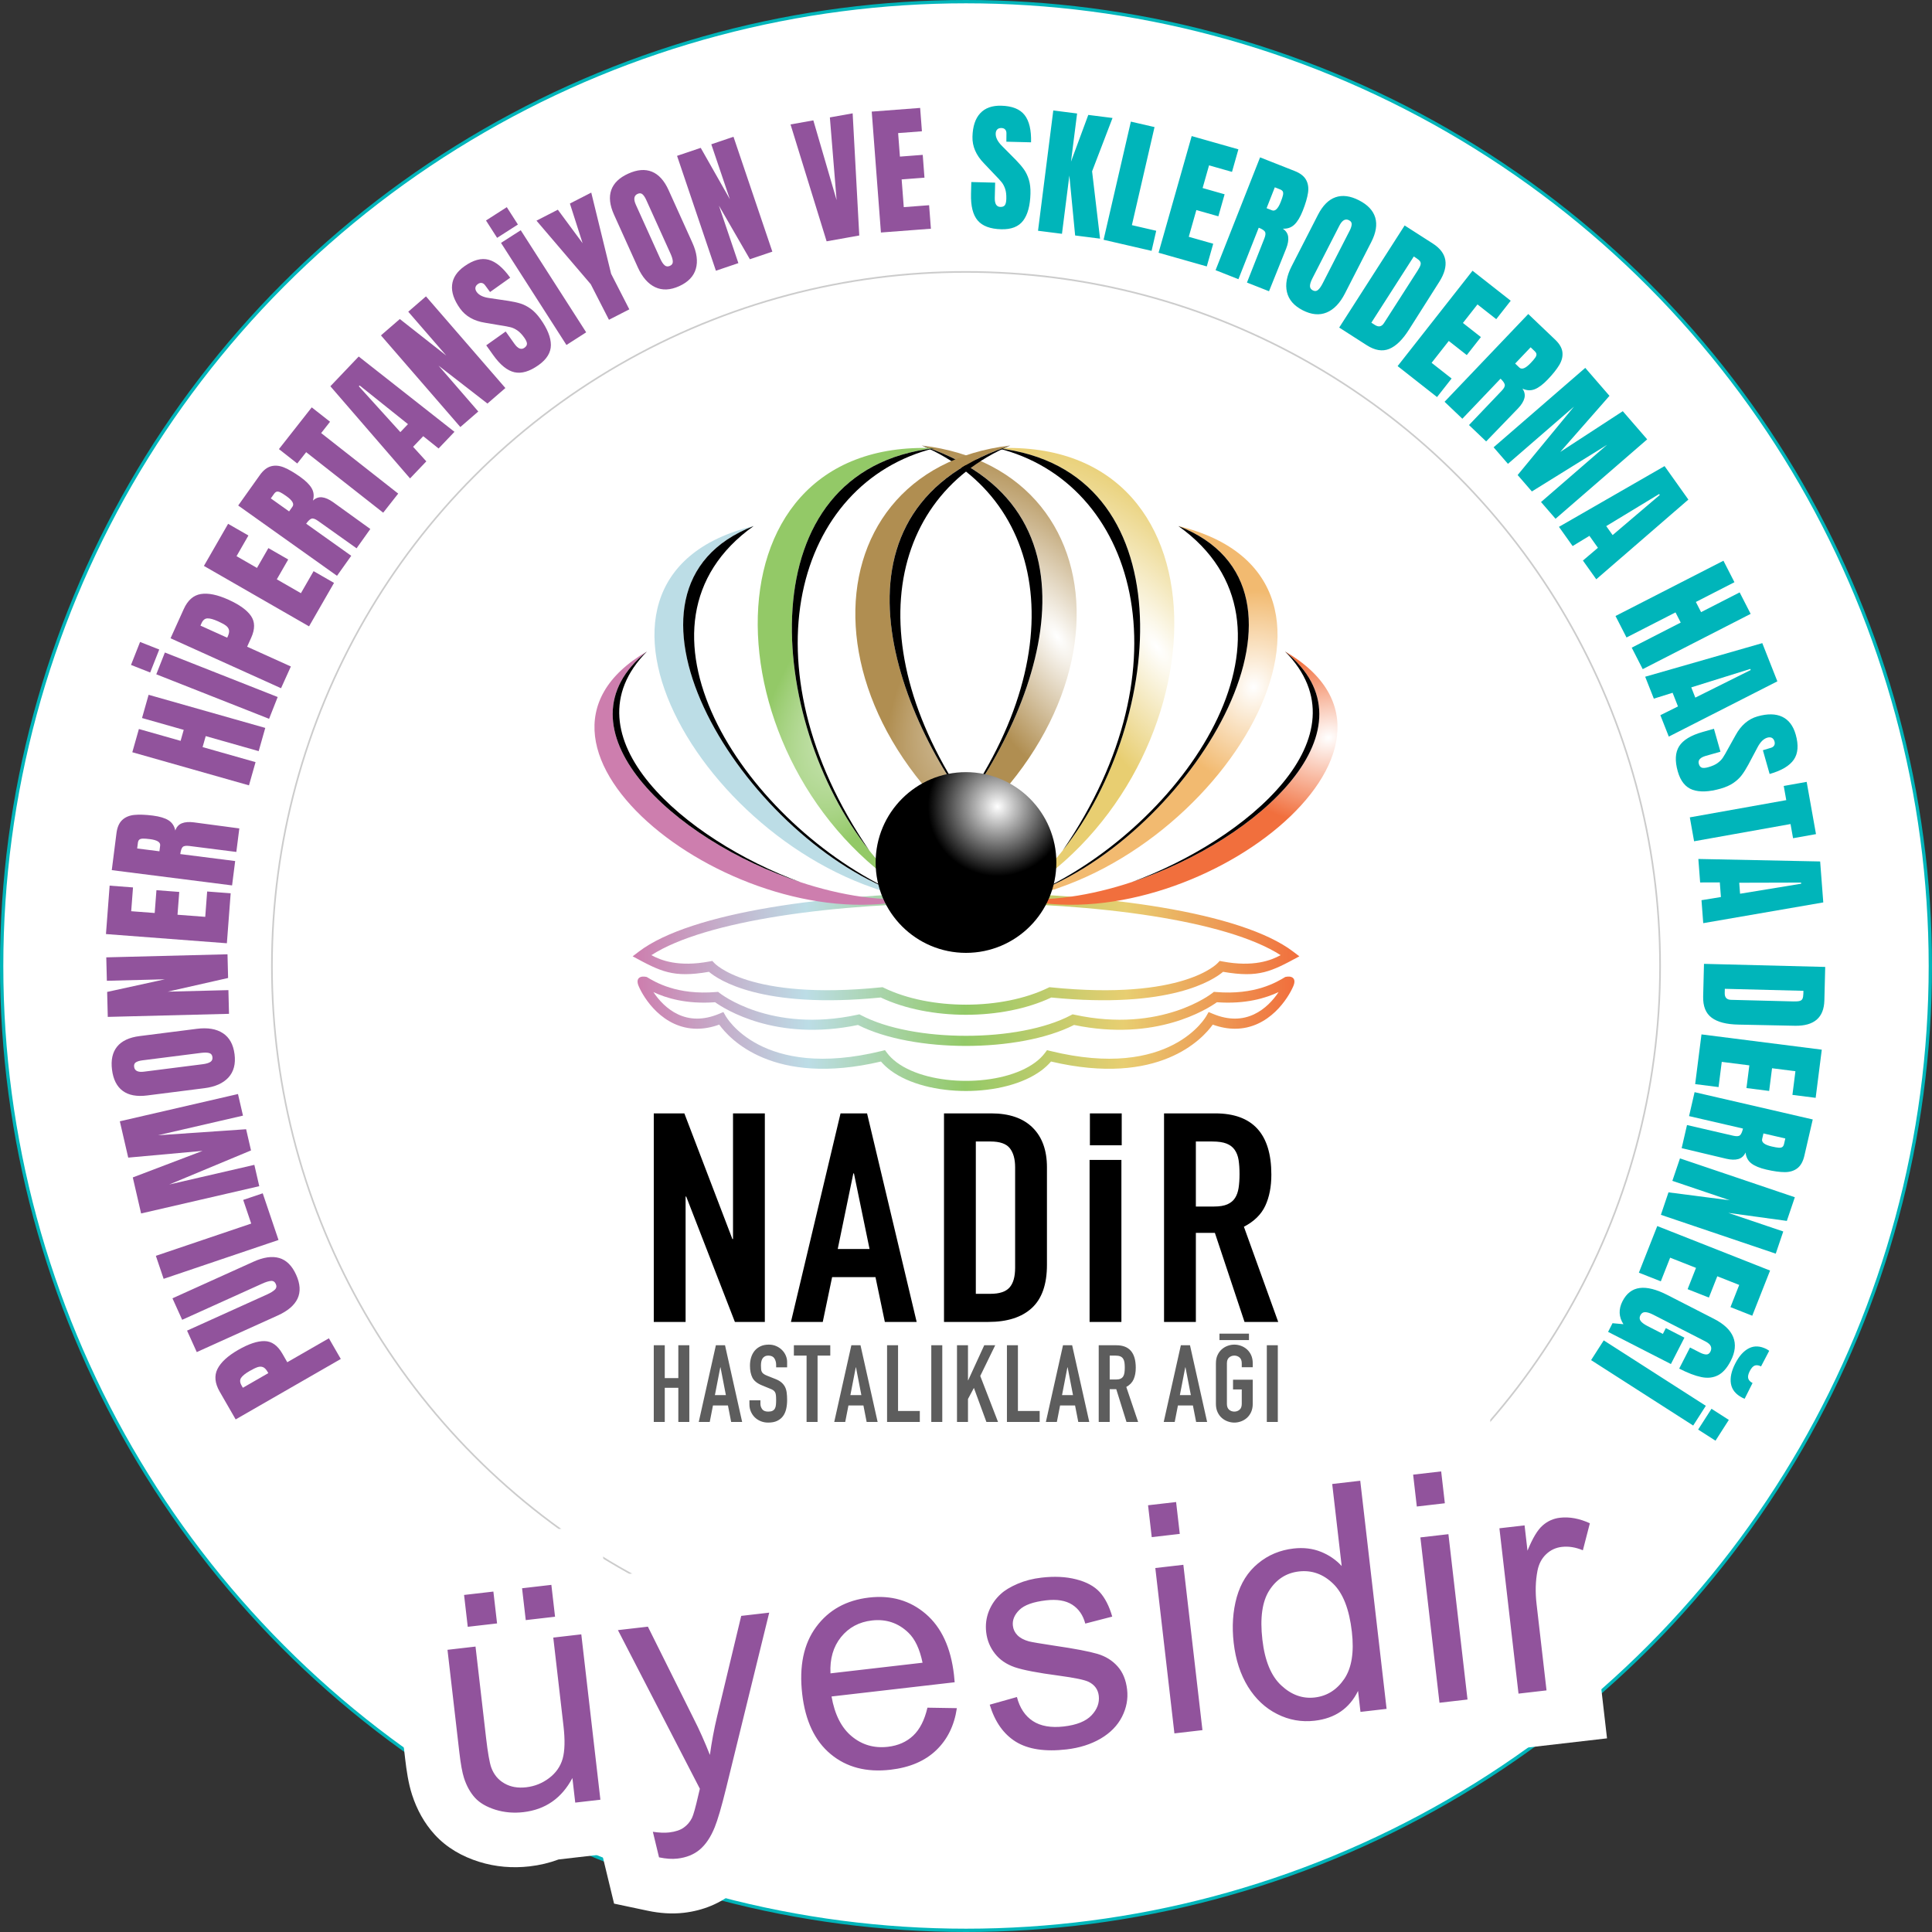 <?xml version="1.0" encoding="UTF-8"?>
<!DOCTYPE svg PUBLIC "-//W3C//DTD SVG 1.1//EN" "http://www.w3.org/Graphics/SVG/1.1/DTD/svg11.dtd">
<!-- Creator: CorelDRAW 2017 -->
<svg xmlns="http://www.w3.org/2000/svg" xml:space="preserve" width="116.789mm" height="116.789mm" version="1.1" style="shape-rendering:geometricPrecision; text-rendering:geometricPrecision; image-rendering:optimizeQuality; fill-rule:evenodd; clip-rule:evenodd"
viewBox="0 0 10154.76 10154.76"
 xmlns:xlink="http://www.w3.org/1999/xlink">
 <rect x="0" y="0" width="10154.76" height="10154.76" fill="#333333" stroke="none"/>
 <defs>
  <style type="text/css">
   <![CDATA[
    .str0 {stroke:#00B5BA;stroke-width:17.39;stroke-miterlimit:22.926}
    .str1 {stroke:#CCCCCC;stroke-width:8.69;stroke-miterlimit:22.926}
    .fil1 {fill:none}
    .fil17 {fill:black}
    .fil10 {fill:black}
    .fil0 {fill:white}
    .fil3 {fill:#00B5BA;fill-rule:nonzero}
    .fil16 {fill:#5D5D5D;fill-rule:nonzero}
    .fil18 {fill:#91539C;fill-rule:nonzero}
    .fil2 {fill:#91539C;fill-rule:nonzero}
    .fil11 {fill:url(#id0)}
    .fil6 {fill:url(#id1)}
    .fil9 {fill:url(#id2)}
    .fil13 {fill:url(#id3)}
    .fil15 {fill:url(#id4)}
    .fil14 {fill:url(#id5)}
    .fil7 {fill:url(#id6)}
    .fil8 {fill:url(#id7)}
    .fil12 {fill:url(#id8)}
    .fil4 {fill:url(#id9);fill-rule:nonzero}
    .fil5 {fill:url(#id10);fill-rule:nonzero}
   ]]>
  </style>
  <radialGradient id="id0" gradientUnits="userSpaceOnUse" gradientTransform="matrix(0.806 -1.173 -0.533 -0.366 2837 10962)" cx="5448.76" cy="3346.38" r="824.66" fx="5448.76" fy="3346.38">
   <stop offset="0" style="stop-opacity:1; stop-color:white"/>
   <stop offset="1" style="stop-opacity:1; stop-color:#B08E51"/>
  </radialGradient>
  <radialGradient id="id1" gradientUnits="userSpaceOnUse" gradientTransform="matrix(-0.806 -1.173 0.533 -0.366 8249 11085)" xlink:href="#id0" cx="5553.16" cy="3346.38" r="824.66" fx="5553.16" fy="3346.38">
  </radialGradient>
  <radialGradient id="id2" gradientUnits="userSpaceOnUse" gradientTransform="matrix(1.162 -1.482 1.718 0.811 -7788 11078)" cx="6979.85" cy="3876.68" r="263.07" fx="6979.85" fy="3876.68">
   <stop offset="0" style="stop-opacity:1; stop-color:white"/>
   <stop offset="1" style="stop-opacity:1; stop-color:#F16F3D"/>
  </radialGradient>
  <radialGradient id="id3" gradientUnits="userSpaceOnUse" gradientTransform="matrix(-0.173 -1.186 -1.068 0.156 9389 8644)" cx="4717.54" cy="3610.15" r="423.94" fx="4717.54" fy="3610.15">
   <stop offset="0" style="stop-opacity:1; stop-color:white"/>
   <stop offset="1" style="stop-opacity:1; stop-color:#BCDDE6"/>
  </radialGradient>
  <radialGradient id="id4" gradientUnits="userSpaceOnUse" gradientTransform="matrix(1.376 1.543 -1.543 1.376 4575 -9677)" cx="5238.85" cy="4238.95" r="176.91" fx="5238.85" fy="4238.95">
   <stop offset="0" style="stop-opacity:1; stop-color:white"/>
   <stop offset="1" style="stop-opacity:1; stop-color:black"/>
  </radialGradient>
  <radialGradient id="id5" gradientUnits="userSpaceOnUse" gradientTransform="matrix(-1.162 -1.482 -1.718 0.811 16931 7775)" cx="4751.63" cy="3876.68" r="263.07" fx="4751.63" fy="3876.68">
   <stop offset="0" style="stop-opacity:1; stop-color:white"/>
   <stop offset="1" style="stop-opacity:1; stop-color:#CD7EAE"/>
  </radialGradient>
  <radialGradient id="id6" gradientUnits="userSpaceOnUse" gradientTransform="matrix(-0.731 -0.983 0.394 -0.293 9185 10373)" cx="6079.21" cy="3400.02" r="1071.46" fx="6079.21" fy="3400.02">
   <stop offset="0" style="stop-opacity:1; stop-color:white"/>
   <stop offset="1" style="stop-opacity:1; stop-color:#E8CE71"/>
  </radialGradient>
  <radialGradient id="id7" gradientUnits="userSpaceOnUse" gradientTransform="matrix(0.173 -1.186 1.068 0.156 1593 10863)" cx="6588.52" cy="3610.15" r="423.94" fx="6588.52" fy="3610.15">
   <stop offset="0" style="stop-opacity:1; stop-color:white"/>
   <stop offset="1" style="stop-opacity:1; stop-color:#F2BA70"/>
  </radialGradient>
  <radialGradient id="id8" gradientUnits="userSpaceOnUse" gradientTransform="matrix(0.731 -0.983 -0.394 -0.293 2634 9134)" cx="4819.15" cy="3400.02" r="1071.46" fx="4819.15" fy="3400.02">
   <stop offset="0" style="stop-opacity:1; stop-color:white"/>
   <stop offset="1" style="stop-opacity:1; stop-color:#93C967"/>
  </radialGradient>
  <linearGradient id="id9" gradientUnits="userSpaceOnUse" x1="6823.78" y1="4745.72" x2="3330.99" y2="4745.68">
   <stop offset="0" style="stop-opacity:1; stop-color:#F16F3D"/>
   <stop offset="0.259" style="stop-opacity:1; stop-color:#E8CE71"/>
   <stop offset="0.502" style="stop-opacity:1; stop-color:#93C967"/>
   <stop offset="0.741" style="stop-opacity:1; stop-color:#BCDDE6"/>
   <stop offset="1" style="stop-opacity:1; stop-color:#CD7EAE"/>
  </linearGradient>
  <linearGradient id="id10" gradientUnits="userSpaceOnUse" xlink:href="#id9" x1="6798.04" y1="5182.67" x2="3356.71" y2="5182.64">
  </linearGradient>
 </defs>
 <g id="Layer_x0020_1">
  <g id="_2958683637520">
   <circle class="fil0 str0" cx="5077.38" cy="5077.38" r="5068.69"/>
   <circle class="fil1 str1" cx="5077.38" cy="5077.38" r="3648.21"/>
   <g>
    <path class="fil2" d="M1238.64 7460.58l-83.98 -146.01c-25.35,-44.13 -29.22,-83.92 -11.59,-119.16 17.76,-35.25 54.03,-68.59 108.86,-100.18 54.91,-31.59 101.14,-47.04 138.62,-46.3 37.48,0.68 68.66,22.71 93.54,66.02l25.89 45.01 218.74 -125.74 62.5 108.65 -552.58 317.71zm167.98 -249.71c-7.6,-13.29 -15.73,-21.69 -24.21,-25.02 -8.54,-3.39 -17.89,-3.39 -28.26,-0.07 -10.3,3.39 -24.14,9.96 -41.28,19.86 -23.18,13.29 -38.37,25.49 -45.68,36.61 -7.32,10.98 -6.58,24.27 2.3,39.72l7.04 12.21 133.81 -76.94 -3.72 -6.36zm149.94 -510.42c21.55,47.72 24.06,89.41 7.52,124.86 -16.54,35.45 -51.38,65.14 -104.65,89.2l-425.22 192.24 -51.04 -112.86 420.53 -190.13c18.51,-8.34 32.14,-16.75 40.81,-25.02 8.75,-8.27 10.51,-18.23 5.16,-29.96 -5.29,-11.79 -13.82,-17.15 -25.55,-16.13 -11.8,0.95 -27.18,5.76 -46.09,14.3l-420.54 190.06 -51.04 -112.92 425.28 -192.18c53.21,-24.13 98.56,-30.63 136.11,-19.59 37.55,10.98 67.11,40.34 88.73,88.12zm-92.66 -183.02l-603.82 204.24 -40.87 -120.93 501.19 -169.53 -42.09 -124.38 102.63 -34.71 82.97 245.31zm-101.2 -282.73l-621.05 143.36 -43.72 -189.39 366.85 -139.56 -390.85 35.45 -44.13 -190.88 621.05 -143.36 26.23 113.54 -447.51 103.3 464.05 -31.8 25.69 111.37 -430.03 179.22 447.58 -103.37 25.82 112.12zm-129.88 -693.78c6.5,51.05 -4.2,91.85 -32,122.29 -27.79,30.43 -69.88,49.28 -126.28,56.4l-301.1 38.23c-54.43,6.91 -97.21,-1.09 -128.32,-24.07 -31.11,-22.97 -49.89,-60.06 -56.33,-111.03 -6.51,-51.04 2.43,-91.58 26.77,-121.61 24.41,-29.96 63.79,-48.47 118.29,-55.38l301.03 -38.23c56.87,-7.18 102.49,0.48 136.79,23.05 34.3,22.57 54.7,59.31 61.14,110.35zm-116.32 14.78c-1.42,-11.32 -7.32,-18.3 -17.62,-20.95 -10.3,-2.71 -24.26,-2.91 -41.95,-0.68l-309.17 39.25c-13.69,1.76 -24.61,5.08 -32.74,9.76 -8.14,4.82 -11.53,12.82 -10.1,24.14 2.71,21.08 20,29.62 51.93,25.55l308.42 -39.12c18.09,-2.3 31.59,-6.3 40.33,-11.93 8.82,-5.56 12.41,-14.23 10.91,-26.02zm87.18 -226.95l-637.18 16.14 -3.32 -131.23 303.4 -66.36 -304.9 7.73 -3.11 -123.1 637.18 -16.13 3.18 124.59 -317.37 71.85 318.99 -8.06 3.12 124.58zm-11.18 -370.91l-635.55 -48.34 19.32 -254.46 122.82 9.35 -9.49 125.07 123.5 9.35 9.16 -119.9 119.9 9.15 -9.15 119.91 145.74 11.05 10.1 -133.2 123.56 9.36 -19.92 262.67zm-604.98 -384.34l24.67 -194.34c3.93,-30.84 13.96,-53.88 30.1,-69.06 16.13,-15.19 37.21,-24.07 63.24,-26.78 26.03,-2.64 58.7,-1.49 97.88,3.46 35.86,4.61 63.25,12.74 82.16,24.67 18.91,11.87 30.84,29.83 35.79,53.89 6.44,-18.57 17.76,-31.32 34.03,-37.89 16.27,-6.71 37.48,-8.4 63.51,-5.08l239.01 31.86 -15.72 123.63 -247.35 -31.38c-17.69,-2.24 -29.35,-0.27 -35.11,5.96 -5.76,6.23 -9.83,18.43 -12.14,36.61l288.49 36.6 -16.27 128.11 -632.29 -80.25zm254.26 -129.27c2.23,-17.69 -15.73,-28.88 -54.02,-33.75 -16.68,-2.1 -29.28,-2.98 -37.83,-2.64 -8.54,0.41 -14.63,2.44 -18.29,5.96 -3.66,3.53 -5.96,8.95 -6.92,16.34l-3.72 29.42 116.99 14.91 3.8 -30.23zm466.83 -316.35l-613.18 -174.06 34.63 -122.09 219.22 62.23 16.34 -57.75 -219.15 -62.23 34.64 -122.08 613.18 174.07 -34.64 122.08 -278.39 -79.04 -16.41 57.75 278.39 79.04 -34.63 122.08zm105.74 -349.76l-592.91 -233.93 45.21 -114.56 592.91 233.93 -45.21 114.56zm-624.97 -243.42l-100.8 -39.79 47.66 -120.73 100.79 39.73 -47.65 120.79zm107.03 -179.9l69.41 -153.54c20.95,-46.36 50.98,-72.73 89.89,-79.04 38.97,-6.23 87.24,3.66 144.92,29.76 57.68,26.02 97.27,54.49 118.56,85.34 21.35,30.77 21.75,68.93 1.15,114.49l-21.35 47.31 229.85 103.91 -51.65 114.29 -580.78 -262.53zm300.83 -9.76c6.3,-13.96 8.41,-25.42 6.17,-34.3 -2.24,-8.88 -7.73,-16.47 -16.55,-22.91 -8.74,-6.43 -22.16,-13.76 -40.19,-21.89 -24.34,-10.98 -43.12,-16.2 -56.4,-15.65 -13.22,0.47 -23.59,8.81 -30.91,25.08l-5.83 12.88 140.65 63.52 3.05 -6.71zm427.11 -52.93l-552.51 -317.64 127.16 -221.24 106.76 61.34 -62.49 108.72 107.43 61.75 59.93 -104.25 104.25 59.93 -59.93 104.25 126.69 72.87 66.64 -115.85 107.37 61.75 -131.29 228.37zm-372.34 -635.14l113.54 -159.57c18.03,-25.42 37.76,-40.94 59.18,-46.7 21.42,-5.76 44.13,-3.59 68.39,6.3 24.2,9.96 52.4,26.36 84.59,49.27 29.48,20.95 49.75,41.15 60.8,60.53 11.05,19.39 13.09,40.87 6.1,64.39 14.36,-13.36 30.36,-19.18 47.86,-17.36 17.49,1.83 36.94,10.37 58.36,25.55l195.63 141 -72.26 101.54 -203.22 -144.52c-14.5,-10.3 -25.68,-14.02 -33.75,-11.32 -8.07,2.78 -17.42,11.59 -28,26.51l236.98 168.65 -74.84 105.2 -519.37 -369.49zm285.17 6.23c10.3,-14.5 -0.2,-32.95 -31.72,-55.32 -13.69,-9.76 -24.41,-16.47 -32.07,-20.2 -7.72,-3.59 -14.02,-4.74 -18.91,-3.39 -4.88,1.36 -9.56,5.09 -13.82,11.12l-17.22 24.2 96.11 68.39 17.62 -24.81zm476.94 31.52l-404.88 -318.11 -46.84 59.52 -96.25 -75.65 172.38 -219.36 96.25 75.59 -46.7 59.51 404.94 318.11 -78.9 100.39zm141.13 -180.17l-418.78 -484.4 148.99 -156.31 503.3 395.79 -83.51 87.58 -80.73 -64.66 -53.21 55.79 69.48 76.53 -85.54 89.68zm-50.91 -243.35l40 -41.88 -254.13 -203.29 -4.13 4.27 218.26 240.9zm315.33 -26.7l-417.35 -481.74 99.24 -85.95 244.03 192.03 -199.77 -230.46 93.14 -80.67 417.35 481.75 -94.23 81.61 -257.1 -199.36 208.91 241.11 -94.23 81.68zm411.25 -325.63c-47.18,33.55 -89.55,46.09 -127.16,37.61 -37.62,-8.54 -74.91,-38.7 -111.84,-90.69l-36.2 -50.84 102.22 -72.66 46.02 64.73c18.37,25.75 35.79,32.81 52.33,21.01 9.23,-6.57 13.76,-13.89 13.49,-21.89 -0.21,-8 -4.95,-18.43 -14.1,-31.38 -12.06,-16.88 -23.99,-29.48 -35.92,-37.69 -11.94,-8.27 -23.66,-13.89 -35.18,-16.88 -11.6,-3.05 -31.05,-6.64 -58.3,-10.84l-76.59 -12.95c-58.7,-9.22 -102.77,-34.37 -131.98,-75.45 -31.52,-44.4 -45.41,-85.34 -41.48,-123.02 3.87,-37.62 25.28,-70.37 64.39,-98.16 46.77,-33.28 89.21,-44.87 127.43,-34.7 38.17,10.23 76.05,41.68 113.61,94.49l-105.81 75.24 -25.96 -35.24c-4.88,-6.85 -10.64,-10.91 -17.36,-12.21 -6.64,-1.36 -13.49,0.41 -20.33,5.29 -8.07,5.76 -12.55,12.28 -13.43,19.59 -0.88,7.32 1.43,14.78 6.91,22.44 12.07,16.95 34.16,27.59 66.36,31.93l101.82 15.04c23.79,3.66 44.81,8.41 62.77,14.03 18.09,5.76 35.79,14.91 53.34,27.66 17.56,12.68 34.5,30.57 50.84,53.48 36.4,51.24 54.63,96.72 54.7,136.45 0.07,39.72 -21.49,74.9 -64.59,105.61zm146.41 -105.68l-343.94 -536.58 103.7 -66.5 343.94 536.58 -103.7 66.5zm-364.41 -563.09l-58.43 -91.24 109.27 -70.02 58.43 91.17 -109.27 70.09zm587.83 430.64l-95.71 -186.95 -285.24 -334.04 112.25 -57.55 130.15 176.04 -66.77 -208.44 112.25 -57.55 104.39 426.77 95.71 186.88 -107.03 54.84zm369.08 -176.65c-46.91,21.15 -89,22.91 -126.28,5.29 -37.28,-17.62 -67.59,-52.33 -91.04,-104.11l-125 -276.56c-22.64,-50.03 -27.52,-93.27 -14.71,-129.75 12.82,-36.47 42.71,-65.34 89.62,-86.49 46.9,-21.22 88.18,-24.54 124.04,-10.1 35.86,14.51 65.07,46.71 87.71,96.8l124.99 276.49c23.66,52.27 29.69,98.09 18.17,137.54 -11.46,39.38 -40.61,69.68 -87.51,90.9zm-48.26 -106.9c10.36,-4.68 15.31,-12.34 14.77,-22.98 -0.41,-10.64 -4.34,-24.06 -11.66,-40.33l-128.38 -283.95c-5.7,-12.61 -12,-22.03 -18.91,-28.47 -6.98,-6.37 -15.66,-7.19 -26.03,-2.51 -19.38,8.75 -22.43,27.79 -9.22,57.14l128.04 283.2c7.53,16.68 15.32,28.41 23.25,35.11 7.87,6.78 17.29,7.66 28.14,2.78zm241.37 25.75l-204.23 -603.82 124.38 -42.02 153.26 270.05 -97.67 -288.83 116.65 -39.52 204.24 603.83 -118.08 39.92 -162.68 -281.78 102.22 302.18 -118.09 39.99zm581.87 -154.61l-189.66 -614.33 119.84 -21.42 122.29 419.11 -35.38 -434.63 119.77 -21.42 34.77 642.05 -171.63 30.64zm285.44 -46.3l-48.33 -635.47 254.46 -19.39 9.36 122.82 -125.06 9.49 9.43 123.57 119.9 -9.15 9.09 119.91 -119.91 9.15 11.12 145.74 133.19 -10.16 9.43 123.57 -262.67 19.92z"/>
    <path class="fil3" d="M5263.01 1205.03c-57.88,-1.5 -99.24,-16.88 -124.24,-46.23 -25.02,-29.35 -36.68,-75.92 -35.05,-139.63l1.56 -62.37 125.34 3.19 -1.97 79.38c-0.82,31.65 8.88,47.72 29.22,48.26 11.32,0.28 19.32,-2.84 23.93,-9.42 4.61,-6.57 7.11,-17.76 7.52,-33.62 0.55,-20.75 -1.49,-38.02 -6.1,-51.65 -4.62,-13.76 -10.58,-25.28 -18.03,-34.64 -7.39,-9.36 -20.81,-23.93 -40.13,-43.66l-53.48 -56.33c-41.41,-42.57 -61.55,-89.14 -60.26,-139.57 1.36,-54.43 14.91,-95.51 40.61,-123.29 25.69,-27.8 62.5,-41.08 110.49,-39.86 57.35,1.43 98.29,17.69 122.69,48.74 24.47,31.05 35.86,78.97 34.23,143.7l-129.81 -3.25 0.4 -43.79c0.21,-8.41 -2.03,-15.12 -6.57,-20.2 -4.54,-5.02 -11.05,-7.73 -19.45,-7.93 -9.89,-0.28 -17.42,2.23 -22.5,7.66 -5.09,5.29 -7.73,12.61 -7.94,22.02 -0.54,20.82 10.78,42.57 33.89,65.41l72.39 73.07c16.88,17.22 30.84,33.62 41.82,48.94 11.05,15.38 19.73,33.35 26.1,54.09 6.37,20.67 9.22,45.21 8.54,73.27 -1.63,62.84 -14.3,110.22 -38.09,142.01 -23.8,31.8 -62.16,47.05 -115.1,45.69zm192.92 7.86l80.26 -632.3 125.13 15.93 -32.13 253.25 90.97 -245.79 127.36 16.13 -107.37 280.36 41.82 353.83 -130.95 -16.61 -30.37 -315.06 -38.84 306.25 -125.88 -16zm344.56 47.38l143.43 -621.04 124.38 28.68 -119.03 515.5 127.91 29.55 -24.4 105.54 -252.29 -58.23zm289.03 68.12l174.07 -613.18 245.51 69.68 -33.61 118.49 -120.66 -34.23 -33.82 119.16 115.64 32.88 -32.81 115.71 -115.7 -32.88 -39.86 140.59 128.52 36.47 -33.89 119.23 -253.38 -71.92zm533.6 -501.26l182.2 71.86c28.95,11.45 48.8,26.84 59.52,46.22 10.71,19.39 14.09,42.03 10.3,67.93 -3.87,25.82 -13.02,57.2 -27.52,93.95 -13.29,33.61 -28,58.16 -44.2,73.54 -16.14,15.39 -36.47,22.5 -61,21.35 16.4,10.84 25.95,24.95 28.33,42.3 2.44,17.49 -1.15,38.43 -10.77,62.83l-89.89 223.7 -115.97 -45.69 91.51 -231.96c6.57,-16.54 7.52,-28.34 2.85,-35.52 -4.62,-7.12 -15.39,-14.1 -32.41,-20.82l-106.76 270.6 -120.12 -47.38 233.93 -592.91zm62.43 278.26c16.61,6.57 31.93,-8.07 46.09,-44.06 6.16,-15.59 10.1,-27.59 11.86,-35.93 1.7,-8.41 1.29,-14.85 -1.22,-19.25 -2.5,-4.41 -7.18,-8 -14.16,-10.71l-27.59 -10.91 -43.25 109.74 28.27 11.12zm161.6 525.39c-45.75,-23.45 -73.41,-55.31 -82.83,-95.44 -9.49,-40.13 -1.23,-85.48 24.67,-136.11l138.35 -270.13c25.01,-48.87 55.79,-79.65 92.32,-92.38 36.47,-12.68 77.68,-7.25 123.43,16.2 45.82,23.45 74.22,53.68 85.27,90.7 10.98,37.08 4,80.05 -21.02,128.92l-138.35 270.13c-26.16,51.04 -58.23,84.32 -96.18,99.91 -37.96,15.59 -79.85,11.66 -125.68,-11.8zm53.48 -104.38c10.16,5.22 19.18,4.27 27.25,-2.71 8.07,-6.98 16.07,-18.43 24.2,-34.3l142.08 -277.37c6.3,-12.27 9.76,-23.18 10.44,-32.54 0.61,-9.43 -4.07,-16.75 -14.23,-21.89 -18.91,-9.69 -35.73,-0.28 -50.43,28.4l-141.68 276.7c-8.34,16.27 -12.68,29.62 -12.95,39.99 -0.41,10.44 4.75,18.3 15.32,23.73zm482.28 -341.29l147.98 94.9c38.36,24.61 60.26,53.61 65.82,87.17 5.49,33.49 -4.82,71.25 -31.12,113.07l-159.7 251.95c-33.55,53.14 -68.12,87.04 -103.98,101.68 -35.79,14.64 -75.38,8.06 -118.69,-19.66l-144.31 -92.52 344 -536.58zm-156.31 522.96c19.59,12.54 35.45,9.22 47.73,-9.9l177.39 -276.76c7.73,-12.07 12.68,-21.75 14.64,-29.02 1.97,-7.18 1.16,-13.42 -2.5,-18.7 -3.66,-5.29 -10.71,-11.32 -21.09,-17.96l-11.86 -7.59 -223.01 347.94 18.7 12zm119.37 216.17l393.76 -501.2 200.71 157.67 -76.12 96.87 -98.62 -77.48 -76.53 97.41 94.56 74.29 -74.29 94.56 -94.56 -74.29 -90.29 114.96 105.06 82.5 -76.52 97.47 -207.15 -162.74zm686.66 -273.72l141.8 135.16c22.51,21.49 35.12,43.25 37.69,65.2 2.64,22.03 -2.71,44.27 -16,66.84 -13.29,22.5 -33.62,48.06 -60.87,76.66 -24.94,26.16 -47.79,43.39 -68.59,51.52 -20.74,8.2 -42.3,7.12 -64.59,-3.18 11.18,16.2 14.7,32.88 10.36,49.88 -4.34,17.09 -15.52,35.12 -33.61,54.1l-167.5 173.46 -90.22 -86.02 172.04 -180.44c12.34,-12.89 17.62,-23.46 16.06,-31.8 -1.63,-8.34 -9.02,-18.91 -22.23,-31.52l-200.71 210.54 -93.48 -89.13 439.86 -461.28zm-46.84 281.38c12.88,12.27 32.6,4.47 59.24,-23.53 11.59,-12.13 19.8,-21.75 24.54,-28.88 4.75,-7.04 6.71,-13.22 6.1,-18.23 -0.68,-5.02 -3.66,-10.09 -9.09,-15.25l-21.49 -20.54 -81.34 85.41 22.03 21.02zm-135.3 419.11l481.74 -417.35 127.3 146.89 -258.87 294.99 328.83 -214.26 128.25 148.04 -481.67 417.42 -76.33 -88.05 347.13 -300.76 -395.19 245.24 -74.83 -86.36 296.15 -359.6 -347.13 300.76 -75.38 -86.97zm343.47 418.17l555.09 -319.27 125.13 175.91 -484.05 419.04 -70.16 -98.56 78.9 -67.04 -44.74 -62.84 -88.32 53.69 -71.85 -100.93zm248.56 -3.87l33.55 47.18 247.88 -210.88 -3.45 -4.88 -277.99 168.58zm48.74 472.46l567.29 -290.52 57.81 112.93 -202.74 103.84 27.39 53.48 202.74 -103.84 57.82 112.93 -567.29 290.52 -57.81 -112.93 257.51 -131.91 -27.32 -53.41 -257.58 131.84 -57.82 -112.93zm155.91 319.2l615.55 -176.58 79.24 200.78 -570.61 290.52 -44.41 -112.52 92.66 -46.09 -28.33 -71.79 -98.63 30.91 -45.48 -115.23zm242.26 55.99l21.22 53.82 291.27 -145.19 -2.23 -5.56 -310.25 96.93zm-70.9 441.89c-15.8,-55.65 -13.43,-99.77 7.11,-132.38 20.68,-32.54 61.61,-57.55 122.96,-74.97l59.99 -17.02 34.23 120.59 -76.39 21.69c-30.43,8.67 -42.91,22.7 -37.34,42.22 3.11,10.92 8.47,17.62 16.13,20.14 7.59,2.37 19.05,1.49 34.3,-2.85 19.93,-5.69 35.86,-12.74 47.52,-21.15 11.79,-8.54 21.01,-17.69 27.72,-27.52 6.71,-9.89 16.68,-27.05 29.75,-51.32l37.82 -67.85c28.41,-52.2 66.84,-85.27 115.37,-99.04 52.33,-14.84 95.57,-14.16 129.81,2.1 34.16,16.27 57.82,47.45 70.9,93.61 15.66,55.24 12.34,99.1 -10.03,131.7 -22.44,32.54 -64.73,57.68 -127.1,75.38l-35.45 -124.86 41.96 -12.68c8.07,-2.3 13.82,-6.43 17.29,-12.27 3.45,-5.83 4.07,-12.88 1.83,-20.95 -2.71,-9.56 -7.38,-15.93 -14.02,-19.25 -6.58,-3.25 -14.3,-3.59 -23.39,-1.02 -20,5.7 -37.41,22.98 -52.33,51.86l-48.27 90.91c-11.46,21.22 -22.91,39.38 -34.3,54.43 -11.45,15.11 -26.02,28.74 -43.92,41.01 -17.83,12.27 -40.41,22.23 -67.45,29.96 -60.46,17.15 -109.41,19.04 -146.89,5.83 -37.41,-13.29 -63.38,-45.34 -77.81,-96.32zm63.31 241.32l506.89 -90.57 -13.29 -74.49 120.52 -21.55 49.01 274.66 -120.52 21.55 -13.29 -74.49 -506.9 90.56 -22.43 -125.67zm44.81 218.67l640.23 13.09 16.4 215.28 -630.94 109 -9.15 -120.66 102.09 -16.68 -5.83 -76.86 -103.37 0.34 -9.42 -123.5zm214.88 124.99l4.4 57.76 321.17 -52.67 -0.47 -5.96 -325.1 0.88zm451.92 442.43l-4.41 175.77c-1.16,45.54 -14.64,79.31 -40.47,101.47 -25.83,22.03 -63.45,32.74 -112.86,32l-298.25 -6.1c-62.84,-1.09 -109.75,-13.16 -140.79,-36.27 -31.11,-22.98 -46.02,-60.26 -44.74,-111.7l4.34 -171.3 637.18 16.14zm-528.18 137.26c-0.61,23.25 10.51,35.12 33.15,35.73l328.62 8.34c14.36,0.34 25.15,-0.48 32.4,-2.51 7.19,-2.03 12.07,-6.03 14.71,-11.86 2.64,-5.9 4.13,-14.98 4.47,-27.32l0.34 -14.09 -413.14 -10.51 -0.55 22.23zm-122.15 217.39l632.3 80.25 -32.2 253.17 -122.15 -15.52 15.79 -124.38 -122.89 -15.59 -15.18 119.29 -119.3 -15.18 15.19 -119.29 -145 -18.37 -16.81 132.52 -122.96 -15.59 33.21 -261.31zm584.78 447.1l-44.06 190.88c-6.98,30.3 -19.32,52.27 -36.88,65.68 -17.56,13.49 -39.45,20.2 -65.62,20.27 -26.16,0 -58.56,-4.4 -97.06,-13.29 -35.18,-8.13 -61.62,-19.04 -79.25,-32.74 -17.62,-13.69 -27.72,-32.81 -30.16,-57.21 -8.27,17.83 -20.81,29.35 -37.61,34.3 -16.89,5.02 -38.17,4.54 -63.73,-1.36l-234.6 -55.72 28.07 -121.47 242.94 56.13c17.36,4 29.15,3.18 35.52,-2.44 6.37,-5.63 11.66,-17.36 15.79,-35.18l-283.4 -65.48 29.01 -125.81 621.05 143.43zm-265.92 103.04c-4,17.35 12.74,30.36 50.36,39.04 16.41,3.8 28.81,5.9 37.35,6.44 8.54,0.41 14.84,-1.02 18.84,-4.14 4,-3.05 6.84,-8.27 8.54,-15.52l6.64 -28.95 -114.9 -26.5 -6.84 29.62zm-431.92 101.54l603.75 204.24 -42.09 124.38 -307.67 -42.16 288.9 97.68 -39.46 116.66 -603.75 -204.17 39.93 -118.09 322.65 41.75 -302.25 -102.22 40 -118.08zm-119.37 355.67l592.92 233.92 -93.62 237.38 -114.55 -45.21 45.95 -116.65 -115.23 -45.48 -44.13 111.91 -111.84 -44.13 44.13 -111.91 -135.97 -53.62 -49.01 124.32 -115.3 -45.48 96.66 -245.04zm-182.61 394.91c20.95,-40.87 51.05,-64.06 90.09,-69.27 39.11,-5.29 87.98,7.11 146.48,37.08l244.36 125.13c52.47,26.84 86.02,58.84 100.93,95.85 14.98,37.14 10.5,78.83 -13.16,125.06 -19.11,37.34 -41.48,62.63 -67.1,75.65 -25.55,13.02 -54.64,16.2 -87.31,9.43 -32.75,-6.71 -71.45,-21.55 -116.39,-44.61l56.8 -110.97 50.84 26.03c13.62,6.98 25.22,10.57 34.64,10.64 9.35,0.13 16.54,-4.68 21.49,-14.3 11.05,-21.62 2.5,-39.66 -25.69,-54.09l-274.67 -140.66c-17.22,-8.81 -31.31,-13.22 -42.43,-13.35 -11.04,-0.07 -19.38,5.36 -25.01,16.33 -5.63,10.98 -5.16,21.02 1.35,29.89 6.58,8.96 18.44,17.76 35.66,26.57l81.21 41.55 15.52 -30.36 97.74 50.09 -71.04 138.62 -330.17 -169.05 23.32 -45.55 57.34 5.22c-24.88,-38.36 -26.44,-78.63 -4.82,-120.93zm592.51 327.67c20.27,-39.65 44.4,-66.43 72.46,-80.45 27.99,-14.03 58.97,-12.34 92.86,5.02 3.05,1.63 7.52,4.4 13.22,8.47l-42.98 82.16c-12.27,-6.3 -23.25,-7.87 -32.67,-4.62 -9.43,3.26 -18.3,13.02 -26.64,29.28 -8.07,15.86 -10.77,28.68 -8,38.44 2.78,9.69 10.37,17.82 22.71,24.13l-41.62 82.83 -11.59 -5.08c-34.77,-17.83 -54.91,-42.23 -60.33,-73.41 -5.5,-31.12 2.03,-66.7 22.57,-106.77zm-691.2 -121.67l536.57 343.94 -66.42 103.7 -536.65 -343.94 66.5 -103.7zm566.27 359.53l91.17 58.43 -70.02 109.27 -91.24 -58.43 70.09 -109.27z"/>
   </g>
   <g>
    <path class="fil4" d="M4629.09 5242.98c-624.86,61.84 -853.19,-92.9 -902.75,-135.02 -189.72,32.72 -253.38,-1.45 -401.05,-81.47l33.27 -25.27c270.77,-205.71 995.56,-308.58 1718.83,-308.58 723.27,0 1448.07,102.87 1718.84,308.58l33.27 25.27c-147.68,80.02 -211.34,114.19 -401.05,81.47 -49.56,42.13 -277.89,196.86 -902.75,135.02 -128.05,60.56 -288.36,90.84 -448.29,90.84 -159.93,0 -320.24,-30.28 -448.29,-90.84zm448.29 -497.13c-685.35,0 -1369.25,91.51 -1653.63,274.49 49.02,26.93 142.14,64.09 306.02,33.06l14.27 -2.7 9.96 10.6c0.52,0.56 178.11,198.93 877.32,128.15l7.44 -0.75 6.7 3.25c121.69,59.1 276.63,88.65 431.92,88.65 155.3,0 310.24,-29.55 431.93,-88.65l6.7 -3.25 7.44 0.75c699.21,70.78 876.8,-127.6 877.32,-128.15l9.96 -10.6 14.27 2.7c163.88,31.03 257,-6.13 306.02,-33.06 -284.39,-182.99 -968.29,-274.49 -1653.64,-274.49z"/>
    <path class="fil5" d="M4509.47 5387.27c-429.33,89.63 -700.4,-83.46 -750.85,-119.43 -152.62,11.04 -258.31,-22.42 -324.29,-53.38 13.84,20.84 31.83,43.59 54.01,64.68 42.8,40.69 101.32,74.76 175.45,74.76 35.23,0 74.11,-7.55 116.65,-25.44l21.69 -9.14 11.69 20.36c0.55,0.97 186.71,339.86 820.53,184.28l17.15 -4.22 10.5 14.09c13.67,18.33 30.89,35 50.94,49.95 86.96,64.87 225.35,97.32 364.42,97.32 139.08,0 277.47,-32.45 364.43,-97.32 20.05,-14.96 37.28,-31.62 50.94,-49.95l10.5 -14.09 17.15 4.22c633.83,155.58 819.99,-183.32 820.53,-184.28l11.69 -20.36 21.69 9.14c42.54,17.89 81.42,25.44 116.65,25.44 74.12,0 132.65,-34.07 175.45,-74.76 22.18,-21.09 40.17,-43.84 54.01,-64.68 -65.98,30.96 -171.66,64.42 -324.29,53.38 -50.46,35.96 -321.52,209.05 -750.85,119.43 -144.56,73.48 -356.56,110.23 -567.9,110.23 -211.34,0 -423.33,-36.75 -567.89,-110.23zm567.89 347.07c-149.54,0 -299.78,-35.97 -396.23,-107.93 -19.06,-14.22 -36.09,-29.88 -50.72,-46.97 -568.12,133.48 -797.04,-120.15 -850.1,-194 -41.88,15.17 -80.72,21.69 -116.53,21.69 -90.26,0 -160.8,-40.79 -212.04,-89.51 -50.13,-47.67 -81.81,-103.52 -95.04,-134.95 -17.91,-42.54 9.95,-55.35 42.41,-47.73 44.67,27.09 158.96,96.42 365.04,79.12l10.21 -0.86 8.29 6.48c0.77,0.61 266.66,212.94 724.99,113.67l9.4 -2.04 8.59 4.55c136.79,72.29 343.95,108.43 551.74,108.43 207.8,0 414.96,-36.14 551.75,-108.43l8.59 -4.55 9.4 2.04c458.33,99.27 724.21,-113.06 724.99,-113.67l8.29 -6.48 10.21 0.86c206.08,17.3 320.37,-52.02 365.04,-79.12 32.46,-7.63 60.32,5.19 42.41,47.73 -13.23,31.42 -44.92,87.28 -95.04,134.95 -51.25,48.73 -121.78,89.51 -212.04,89.51 -35.81,0 -74.65,-6.52 -116.53,-21.69 -53.06,73.85 -281.98,327.48 -850.1,194 -14.62,17.09 -31.66,32.75 -50.72,46.97 -96.44,71.96 -246.69,107.93 -396.24,107.93z"/>
    <g>
     <g>
      <path class="fil6" d="M4844.43 2341.49c1115.82,131.24 1132.77,1623.84 -244.33,2336.95 510.25,-232.39 1554.85,-1906.27 244.33,-2336.95z"/>
      <path class="fil7" d="M5242.67 2355.72c1276.18,-55.9 1179.63,1745.64 68.18,2375 760.02,-514.17 1073.17,-2246.59 -68.18,-2375z"/>
      <path class="fil8" d="M6193.42 2764.81c1138.44,276.73 215.1,1794.19 -882.57,1965.91 869.49,-213.79 1781.81,-1617.61 882.57,-1965.91z"/>
      <path class="fil9" d="M6754.03 3423.91c860.02,499.71 -480.67,1525.74 -1401.23,1299.59 782.49,63.79 2054.35,-776.26 1401.23,-1299.59z"/>
      <path class="fil10" d="M4844.43 2341.49c685.05,290.41 814.6,1161.18 97.76,2051.67 477.58,-546.59 933.08,-1654.46 -29.19,-2026.99l-68.57 -24.68z"/>
      <path class="fil10" d="M5242.67 2355.72c727.21,179.2 1008.15,1143.69 343.29,2114.14 542.11,-682.76 647.43,-2002.67 -343.29,-2114.14z"/>
      <path class="fil10" d="M6193.42 2764.81c726.89,517.9 62.26,1537.86 -716.73,1911.25 812.3,-333.39 1558.81,-1585.09 716.73,-1911.25z"/>
      <path class="fil10" d="M6754.03 3423.91c441.45,446.47 -202.45,991.67 -807.61,1213.17 675.49,-222.67 1309.18,-811.27 807.61,-1213.17z"/>
     </g>
     <g>
      <path class="fil11" d="M5310.32 2341.49c-1115.82,131.24 -1132.77,1623.84 244.33,2336.95 -510.25,-232.39 -1554.85,-1906.27 -244.33,-2336.95z"/>
      <path class="fil12" d="M4912.09 2355.72c-1276.18,-55.9 -1179.63,1745.64 -68.18,2375 -760.02,-514.17 -1073.17,-2246.59 68.18,-2375z"/>
      <path class="fil13" d="M3961.33 2764.81c-1138.43,276.73 -215.1,1794.19 882.58,1965.91 -869.49,-213.79 -1781.81,-1617.61 -882.58,-1965.91z"/>
      <path class="fil14" d="M3400.73 3423.91c-860.02,499.71 480.67,1525.74 1401.23,1299.59 -782.49,63.79 -2054.35,-776.26 -1401.23,-1299.59z"/>
      <path class="fil10" d="M5310.32 2341.49c-685.05,290.41 -814.6,1161.18 -97.76,2051.67 -477.58,-546.59 -933.08,-1654.46 29.19,-2026.99l68.57 -24.68z"/>
      <path class="fil10" d="M4912.09 2355.72c-727.21,179.2 -1008.15,1143.69 -343.29,2114.14 -542.11,-682.76 -647.43,-2002.67 343.29,-2114.14z"/>
      <path class="fil10" d="M3961.33 2764.81c-726.88,517.9 -62.26,1537.86 716.73,1911.25 -812.3,-333.39 -1558.81,-1585.09 -716.73,-1911.25z"/>
      <path class="fil10" d="M3400.73 3423.91c-441.45,446.47 202.45,991.67 807.61,1213.17 -675.49,-222.67 -1309.18,-811.27 -807.61,-1213.17z"/>
     </g>
    </g>
    <circle class="fil15" cx="5077.37" cy="4533.41" r="474.94"/>
   </g>
   <path class="fil16" d="M3436.28 7473.86l0 -403.05 57.75 0 0 172.65 71.32 0 0 -172.65 57.75 0 0 403.05 -57.75 0 0 -179.42 -71.32 0 0 179.42 -57.75 0zm379.06 -140.92l-28.27 -146.08 -1.16 0 -28.33 146.08 57.75 0zm-142.62 140.92l90.02 -403.05 48.06 0 90.02 403.05 -57.75 0 -16.95 -86.63 -78.7 0 -16.95 86.63 -57.75 0zm464.53 -286.99l-57.75 0 0 -13.02c0,-13.22 -3.12,-24.61 -9.36,-34.23 -6.23,-9.63 -16.68,-14.43 -31.38,-14.43 -7.93,0 -14.44,1.49 -19.59,4.54 -5.09,2.98 -9.02,6.84 -11.87,11.59 -2.84,4.68 -4.81,10.16 -5.96,16.41 -1.08,6.23 -1.69,12.74 -1.69,19.52 0,7.93 0.34,14.64 0.88,20.13 0.54,5.43 1.97,10.17 4.27,14.1 2.23,4 5.56,7.45 9.89,10.5 4.34,2.98 10.23,6.03 17.83,9.02l44.13 17.56c12.47,4.95 22.63,10.78 30.57,17.56 7.93,6.78 14.16,14.57 18.7,23.25 4.48,8.68 7.53,18.78 9.02,30.23 1.56,11.52 2.3,24.68 2.3,39.39 0,16.94 -1.7,32.74 -5.09,47.24 -3.45,14.51 -9.01,26.98 -16.74,37.35 -7.73,10.36 -17.89,18.57 -30.57,24.61 -12.61,6.1 -28.41,9.08 -47.25,9.08 -13.96,0 -26.98,-2.43 -39.04,-7.32 -12.07,-4.95 -22.5,-11.66 -31.18,-20.13 -8.68,-8.48 -15.53,-18.57 -20.61,-30.3 -5.16,-11.66 -7.66,-24.34 -7.66,-37.89l0 -21.55 57.75 0 0 18.17c0,10.57 3.12,20.06 9.29,28.54 6.23,8.54 16.75,12.74 31.45,12.74 9.83,0 17.42,-1.43 22.91,-4.2 5.5,-2.85 9.63,-6.85 12.48,-11.93 2.84,-5.09 4.61,-11.39 5.36,-18.91 0.74,-7.59 1.15,-15.86 1.15,-24.95 0,-10.91 -0.41,-19.73 -1.15,-26.3 -0.75,-6.64 -2.37,-12 -4.82,-16.13 -2.44,-4.14 -5.83,-7.66 -10.16,-10.51 -4.34,-2.77 -10.1,-5.56 -17.29,-8.2l-41.28 -16.95c-24.95,-10.23 -41.62,-23.72 -50.16,-40.47 -8.47,-16.81 -12.68,-37.89 -12.68,-63.18 0,-15.45 2.03,-29.89 6.17,-43.25 4.2,-13.42 10.3,-25.01 18.43,-34.84 8.14,-9.83 18.37,-17.62 30.84,-23.52 12.48,-5.83 26.98,-8.74 43.59,-8.74 14.37,0 27.45,2.64 39.32,7.93 11.93,5.29 22.09,12.27 30.57,20.95 8.54,8.68 15.04,18.36 19.52,29.15 4.54,10.77 6.84,21.75 6.84,33.08l0 28.34zm102.22 286.99l0 -348.68 -66.77 0 0 -54.37 191.36 0 0 54.37 -66.84 0 0 348.68 -57.75 0zm287.95 -140.92l-28.27 -146.08 -1.15 0 -28.34 146.08 57.75 0zm-142.61 140.92l90.01 -403.05 48.07 0 90.02 403.05 -57.76 0 -16.95 -86.63 -78.69 0 -16.95 86.63 -57.75 0zm277.71 0l0 -403.05 57.75 0 0 345.29 114.36 0 0 57.75 -172.11 0zm232.43 0l0 -403.05 57.75 0 0 403.05 -57.75 0zm135.09 0l0 -403.05 57.75 0 0 183.97 1.09 0 84.39 -183.97 57.68 0 -78.63 161.33 93.4 241.71 -61.13 0 -65.69 -178.88 -31.11 58.3 0 120.58 -57.75 0zm262.47 0l0 -403.05 57.75 0 0 345.29 114.35 0 0 57.75 -172.1 0zm347.32 -140.92l-28.26 -146.08 -1.16 0 -28.34 146.08 57.75 0zm-142.61 140.92l90.02 -403.05 48.06 0 90.02 403.05 -57.75 0 -16.95 -86.63 -78.7 0 -16.95 86.63 -57.75 0zm335.47 -223.01l32.81 0c10.16,0 18.3,-1.43 24.34,-4.27 6.03,-2.84 10.63,-6.91 13.89,-12.13 3.18,-5.3 5.36,-11.8 6.5,-19.59 1.09,-7.73 1.7,-16.68 1.7,-26.85 0,-10.23 -0.61,-19.18 -1.7,-26.91 -1.15,-7.72 -3.52,-14.29 -7.12,-19.79 -3.59,-5.49 -8.54,-9.56 -14.97,-12.2 -6.44,-2.64 -14.91,-3.93 -25.49,-3.93l-29.95 0 0 125.67zm-57.75 -180.04l92.79 0c67.99,0 101.95,39.46 101.95,118.29 0,23.46 -3.73,43.52 -11.05,60.33 -7.38,16.82 -20.27,30.3 -38.77,40.48l62.23 183.96 -61.14 0 -53.75 -172.1 -34.5 0 0 172.1 -57.75 0 0 -403.05zm484.32 262.13l-28.27 -146.08 -1.16 0 -28.33 146.08 57.75 0zm-142.62 140.92l90.02 -403.05 48.07 0 90.01 403.05 -57.75 0 -16.95 -86.63 -78.7 0 -16.95 86.63 -57.75 0zm274.33 -307.94c0,-16.61 2.78,-31.05 8.48,-43.32 5.69,-12.27 13.08,-22.43 22.36,-30.56 9.22,-8.07 19.59,-14.24 31.12,-18.37 11.52,-4.14 23.11,-6.23 34.84,-6.23 11.65,0 23.31,2.1 34.77,6.23 11.52,4.13 21.89,10.3 31.18,18.37 9.22,8.13 16.68,18.29 22.37,30.56 5.63,12.27 8.47,26.71 8.47,43.32l0 20.41 -57.75 0 0 -20.41c0,-13.96 -3.86,-24.27 -11.59,-30.84 -7.73,-6.64 -16.88,-9.89 -27.45,-9.89 -10.58,0 -19.73,3.25 -27.46,9.89 -7.72,6.57 -11.59,16.88 -11.59,30.84l0 212.84c0,13.96 3.87,24.27 11.59,30.84 7.73,6.64 16.88,9.89 27.46,9.89 10.57,0 19.72,-3.25 27.45,-9.89 7.73,-6.57 11.59,-16.88 11.59,-30.84l0 -75.85 -45.82 0 0 -50.97 103.57 0 0 126.82c0,16.2 -2.84,30.57 -8.47,43.04 -5.7,12.41 -13.16,22.71 -22.37,30.84 -9.29,8.14 -19.66,14.23 -31.18,18.37 -11.46,4.14 -23.12,6.23 -34.77,6.23 -11.73,0 -23.32,-2.1 -34.84,-6.23 -11.53,-4.14 -21.9,-10.23 -31.12,-18.37 -9.29,-8.13 -16.68,-18.43 -22.36,-30.84 -5.7,-12.47 -8.48,-26.84 -8.48,-43.04l0 -212.84zm18.64 -156.24l155.09 0 0 33.95 -155.09 0 0 -33.95zm248.9 464.18l0 -403.05 57.75 0 0 403.05 -57.75 0z"/>
   <path class="fil17" d="M3436.33 6948.2l0 -1096.21 160.68 0 252.5 660.5 3.3 0 0 -660.5 167.24 0 0 1096.21 -157.4 0 -255.8 -658.95 -3.28 0 0 658.95 -167.24 0zm1134.11 -383.36l-81.98 -397.23 -3.29 0 -81.98 397.23 167.26 0zm-413.2 383.36l260.72 -1096.21 139.37 0 260.7 1096.21 -167.25 0 -49.19 -235.56 -227.91 0 -49.2 235.56 -167.25 0zm804.52 -1096.21l247.6 0c95.11,0 167.8,24.89 218.08,74.67 50.28,49.79 75.43,119.32 75.43,208.62l0 512.69c0,102.64 -26.5,178.34 -79.53,227.1 -53.01,48.74 -129.25,73.12 -228.73,73.12l-232.84 0 0 -209.52 0 -886.69zm167.26 948.4l77.07 0c47,0 80.34,-11.03 100.01,-33.1 19.68,-22.07 29.51,-56.71 29.51,-103.92l0 -528.09c0,-43.11 -9.28,-76.46 -27.87,-100.08 -18.58,-23.6 -52.47,-35.41 -101.65,-35.41l-77.07 0 0 800.6zm597.94 147.81l0 -851.65 167.25 0 0 851.65 -167.25 0zm1.63 -928.51l0 -167.7 167.25 0 0 167.7 -167.25 0zm556.96 321.9l95.11 0c29.51,0 53,-3.85 70.5,-11.55 17.49,-7.7 30.88,-18.74 40.17,-33.11 9.29,-14.36 15.58,-32.07 18.86,-53.11 3.28,-21.05 4.91,-45.42 4.91,-73.13 0,-27.71 -1.63,-52.09 -4.91,-73.14 -3.28,-21.03 -10.11,-39 -20.49,-53.88 -10.38,-14.88 -24.88,-25.91 -43.46,-33.09 -18.58,-7.19 -43.17,-10.78 -73.79,-10.78l-86.9 0 0 341.8zm-167.26 -489.6l268.91 0c196.77,0 295.14,107.26 295.14,321.78 0,63.64 -10.65,118.29 -31.97,163.97 -21.31,45.67 -58.76,82.38 -112.31,110.08l180.36 500.38 -177.08 0 -155.78 -468.05 -100.01 0 0 468.05 -167.26 0 0 -1096.21z"/>
   <g>
    <path class="fil0" d="M8031.32 9184.95l-938.61 108.38c-46.83,17.76 -96.93,29.83 -149.74,35.93 -107.43,12.41 -212.9,-2.03 -311.74,-42.36l6.78 58.84 -717.23 83.1 -4.07 -35.45c-86.08,47.79 -180.51,75.31 -278.32,86.63 -154.62,17.82 -314.86,2.17 -449.82,-81.14 -12.95,-7.99 -25.42,-16.4 -37.42,-25.22 -10.5,11.6 -21.49,22.85 -32.95,33.83 -111.63,106.28 -252.97,161.8 -404.6,179.35 -194.2,22.44 -380.33,-20.88 -531.64,-147.09 -23.38,-19.52 -45.01,-40.26 -64.79,-62.09l-21.9 89c-19.72,80.39 -41.75,168.72 -72.86,245.45 -35.32,87.04 -86.09,166.54 -158.14,227.69 -77,65.28 -170.06,102.43 -269.99,114.02 -63.38,7.32 -127.36,2.37 -189.65,-10.78l-176.99 -37.41 -62.5 -258.53 -229.18 26.43c-47.72,17.82 -98.63,30.09 -152.38,36.27 -89.4,10.3 -178.88,2.98 -264.9,-23.86 -89,-27.8 -170.27,-73.55 -233.65,-142.89 -54.98,-60.13 -93.82,-131.5 -118.89,-208.77 -19.79,-60.87 -29.55,-128.52 -36.88,-191.97l-95.11 -822.77 118.83 -13.76 -31.8 -274.67 1028.77 -118.89 31.79 274.67 390.71 -45.01 59.93 120.32 31.38 -130.89 706.52 -81.68c52.13,-18.5 107.23,-31.04 164.72,-37.68 171.36,-19.8 335.06,18.64 472.66,117.74 17.83,-22.57 37.62,-43.72 59.18,-63.45 49.48,-45.21 107.98,-79.38 169.46,-105.68 65.34,-27.86 134.22,-45.14 204.71,-53.27 95.64,-11.05 192.98,-8 286.59,15.93 10.71,2.71 21.29,5.76 31.79,9.02l-43.11 -372.47 717.5 -82.77 44.2 383.12c73.27,-49.75 155.09,-82.97 242.54,-99.11l-36.2 -312.89 1142.71 -132.04 38.09 329.83 175.97 -20.4c39.66,-16.89 81.75,-28 125.54,-33.08 106.9,-12.34 211.76,8.68 309.03,53.14l218.81 99.91 -180.04 695.87 -143.49 -60.26 75.65 655.88 -415.25 48z"/>
   </g>
   <path class="fil18" d="M3023.48 9474.66l-14.91 -129.2c-56.2,106.29 -142.01,166 -257.86,179.36 -51.11,5.9 -99.91,1.7 -146.54,-12.74 -46.71,-14.71 -82.5,-35.46 -107.37,-62.57 -24.95,-27.39 -44.2,-61.89 -57.82,-103.84 -9.22,-28.41 -17.56,-73.75 -24.74,-136.32l-62.16 -537.8 147.29 -17.02 55.59 480.87c8.88,76.8 17.96,128.25 26.84,154.14 13.69,37.68 36.74,65.61 69.41,84.12 32.4,18.71 70.56,25.55 114.7,20.41 44.06,-5.09 84.12,-20.95 119.97,-48.06 35.93,-27.05 59.72,-61.14 71.38,-101.82 11.46,-40.67 13.02,-98.22 4.48,-172.17l-53.69 -464.73 147.3 -17.02 100.38 869.13 -132.24 15.25zm-564.92 -924.04l-19.38 -167.42 154.07 -17.76 19.38 167.43 -154.07 17.76zm304.83 -35.18l-19.39 -167.42 154.01 -17.83 19.38 167.43 -154.01 17.82zm700.55 1246.9l-32.47 -134.28c33.41,4.89 61.82,6.17 85.81,3.39 32.95,-3.86 58.5,-12.41 76.8,-25.62 18.57,-13.15 33.01,-30.36 43.32,-51.31 7.45,-15.87 18.29,-54.23 32.2,-115.23 1.83,-8.34 4.61,-20.82 8.95,-37.48l-430.64 -833.75 157.46 -18.16 239.35 480.79c31.04,60.6 59.72,125.2 86.56,193.39 9.36,-68.12 21.89,-135.77 37.96,-202.68l126.69 -528.18 147.16 -17.01 -226.4 922.07c-24.41,99.31 -44.54,167.77 -60.13,206.07 -20.75,51.31 -46.77,90.22 -77.89,116.72 -31.45,26.57 -70.63,42.36 -117.47,47.79 -28.47,3.32 -61,1.16 -97.27,-6.5zm1410.73 -786.64l154.68 2.51c-13.49,91.24 -49.95,165.33 -109.06,221.58 -59.11,56.4 -138.89,90.43 -239.62,102.09 -126.76,14.64 -231.69,-12.82 -314.99,-82.43 -83.24,-69.27 -132.99,-174.68 -149.26,-315.61 -16.82,-145.74 7.45,-263.34 73.2,-352.34 65.82,-89.34 158.55,-140.79 278.26,-154.62 115.91,-13.35 215.01,15.05 297.51,85.55 82.56,70.49 132.25,177.32 148.79,320.55 0.95,8.61 2.23,21.69 3.66,39.11l-647.21 74.77c16.54,94.56 51.79,164.52 106.22,209.45 54.09,44.94 117.61,63.39 189.93,55.05 53.82,-6.24 98.22,-25.83 132.86,-58.64 34.98,-32.88 59.86,-81.88 75.04,-147.02zm-509.6 -180.38l483.91 -55.92c-14.84,-72.32 -39.86,-124.93 -74.49,-157.94 -53.14,-51.31 -117.34,-72.72 -191.77,-64.12 -67.58,7.79 -121.67,36.94 -162.47,87.51 -40.54,50.5 -58.98,114.02 -55.18,190.47zm836.93 164.65l142.96 -40.26c14.84,57.41 42.9,99.37 83.92,126.35 40.94,26.64 95.24,36.2 162.2,28.47 67.86,-7.79 116.46,-27.31 146.21,-58.77 29.48,-31.11 42.23,-65.41 37.96,-102.49 -3.87,-33.21 -21.69,-57.75 -53.14,-73.34 -22.17,-10.78 -74.36,-21.42 -156.52,-32.54 -110.83,-14.64 -188.1,-29.48 -232.23,-44.47 -43.92,-15.32 -78.63,-38.98 -104.11,-71.65 -25.55,-32.41 -40.94,-69.96 -45.82,-112.39 -4.47,-38.77 0.34,-75.58 14.1,-110.49 14.02,-35.04 34.84,-65.14 62.83,-90.43 20.88,-19.38 50.5,-37.21 88.53,-53.54 38.23,-16.21 79.72,-26.98 124.99,-32.2 68.06,-7.87 128.93,-5.02 182.54,8.88 53.89,13.62 94.97,35.99 123.37,66.63 28.13,30.98 50.43,73.95 66.16,129.27l-141.68 36.67c-11.66,-44.4 -34.77,-77.68 -68.93,-99.51 -34.23,-21.75 -79.78,-29.22 -136.99,-22.64 -67.25,7.8 -114.22,24.54 -140.39,50.23 -26.16,25.62 -37.68,53.55 -34.23,83.38 2.17,18.98 10.1,35.59 23.8,49.55 13.82,14.23 34.09,25.28 60.93,32.6 15.39,3.87 59.86,11.46 134.15,22.71 106.97,15.59 182.2,30.09 225.59,42.91 43.25,12.81 78.7,35.04 105.95,65.82 27.65,30.97 44.2,71.51 50.02,121.81 5.63,48.8 -3.25,96.52 -26.98,143.09 -23.79,46.56 -61.27,84.79 -112.31,114.76 -51.45,29.96 -111.23,48.8 -179.36,56.67 -112.73,13.02 -201.59,-0.47 -266.19,-40.26 -64.6,-40 -110.29,-104.93 -137.34,-194.82zm851.64 -880.65l-19.39 -167.5 147.43 -17.01 19.32 167.49 -147.36 17.02zm119.16 1031.54l-100.38 -869.13 147.36 -17.02 100.38 869.06 -147.36 17.09zm977.99 -113l-12.74 -110.29c-45.07,92.12 -121,144.39 -227.96,156.72 -69.2,8 -135.02,-3.59 -197.18,-35.11 -62.43,-31.25 -113.54,-79.38 -153.46,-143.77 -39.8,-64.73 -64.73,-141.33 -75.04,-230.13 -9.96,-86.49 -4.48,-166.54 16.06,-240.49 20.95,-73.68 57.96,-132.86 111.44,-176.92 53.14,-44.34 115.7,-70.5 186.88,-78.7 52.4,-6.03 100.32,-0.28 143.63,17.08 43.32,17.29 79.85,42.5 109.61,74.97l-49.82 -431.17 147.36 -17.09 138.48 1199.04 -137.27 15.86zm-515.63 -379.66c12.81,111.1 45.88,191.29 99.44,240.77 53.21,49.61 111.91,70.56 175.83,63.17 64.46,-7.45 116.12,-40.06 155.3,-97.74 38.84,-57.69 52.2,-140.38 39.72,-248.02 -13.62,-118.43 -46.57,-202.81 -99.04,-253.04 -52.19,-50.23 -112.04,-71.38 -179.29,-63.59 -65.61,7.6 -117.26,40.41 -155.15,98.84 -37.62,58.36 -50.03,144.92 -36.81,259.61zm811.72 -699.8l-19.32 -167.5 147.36 -17.02 19.32 167.43 -147.36 17.09zm119.16 1031.47l-100.39 -869.07 147.36 -17.01 100.39 869.06 -147.36 17.02zm415.38 -48l-100.39 -869.06 132.25 -15.32 15.38 133.13c26.64,-65.61 53.21,-109.88 79.72,-132.72 26.37,-23.18 56.87,-36.61 91.18,-40.54 49.61,-5.76 102.01,4 156.92,29.08l-36.74 142.01c-38.1,-16 -74.97,-21.89 -110.7,-17.76 -32.06,3.66 -59.72,16.75 -82.9,38.98 -23.12,22.16 -38.16,51.04 -45.07,86.63 -10.44,54.09 -12,112.25 -4.75,174.47l52.4 454.09 -147.29 17.01z"/>
  </g>
 </g>
</svg>
